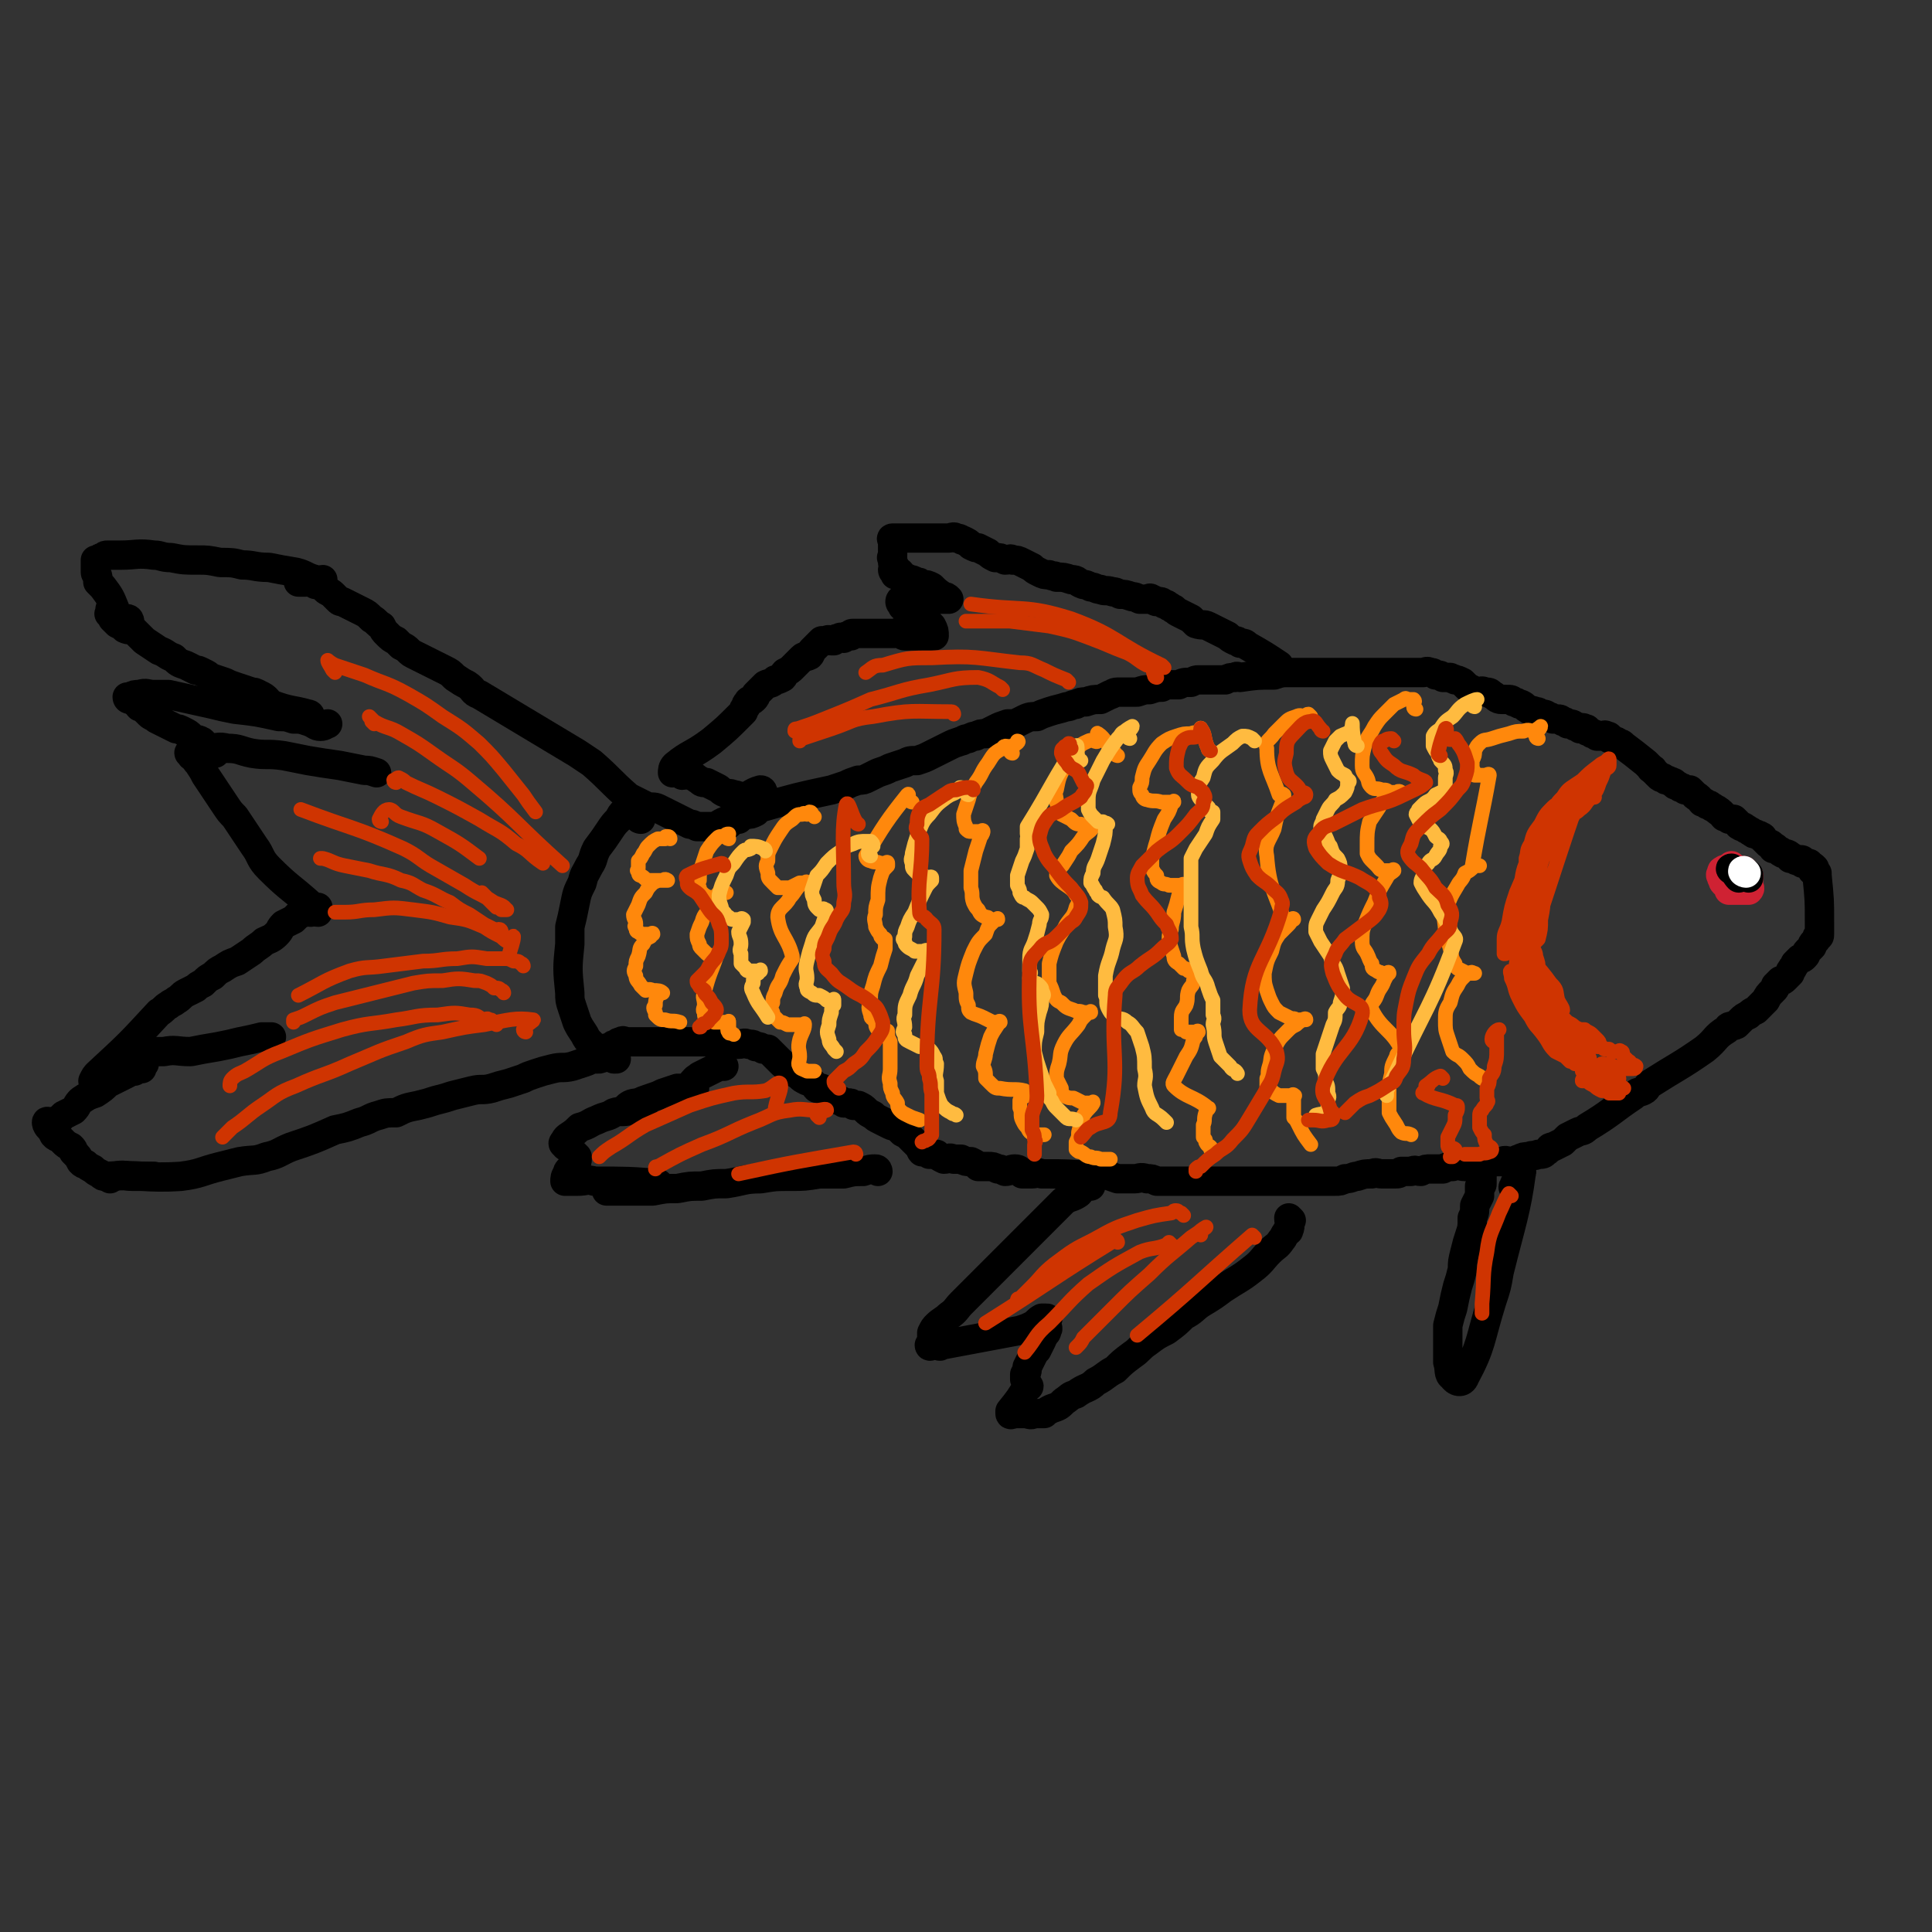 <svg viewBox='0 0 790 790' version='1.1' xmlns='http://www.w3.org/2000/svg' xmlns:xlink='http://www.w3.org/1999/xlink'><rect x="0" y="0" width="790" height="790" fill="#333333" stroke="none"/><g fill='none' stroke='#000000' stroke-width='12' stroke-linecap='round' stroke-linejoin='round'><path d='M127,373c0,0 0,-1 -1,-1 0,0 0,1 -1,1 0,0 0,-1 -1,0 -1,0 -1,1 -2,1 -1,1 -1,1 -2,2 -2,1 -2,1 -4,2 -2,2 -1,2 -3,4 -2,2 -3,2 -5,3 -2,2 -3,2 -5,4 -3,2 -3,2 -6,4 -3,1 -3,1 -6,3 -2,1 -2,1 -4,3 -2,1 -2,1 -4,3 -2,1 -2,1 -3,2 -2,1 -2,1 -4,2 -2,1 -2,2 -4,3 -1,1 -2,1 -3,2 -2,1 -2,2 -4,3 -12,13 -12,13 -25,25 -1,1 -1,1 -2,3 '/><path d='M57,427c0,0 -1,-1 -1,-1 1,0 1,1 2,2 2,1 2,1 3,2 3,0 3,0 6,0 5,-1 5,0 11,0 5,-1 5,-1 11,-2 5,-1 5,-1 9,-2 5,-1 5,-1 9,-2 2,0 2,0 4,0 '/><path d='M59,435c0,0 0,-1 -1,-1 0,1 0,2 0,3 -1,0 -1,0 -1,0 -1,0 -1,0 -2,1 -2,0 -2,0 -3,1 -2,1 -2,1 -4,2 -2,1 -2,1 -4,2 -2,2 -2,2 -5,4 -3,1 -3,1 -6,3 -2,2 -1,2 -3,4 -2,1 -2,1 -4,2 -1,1 -1,1 -2,2 -1,0 -1,0 -2,1 -1,0 -1,0 -2,0 0,0 -1,-1 -1,0 0,0 0,1 1,2 1,1 1,1 2,3 1,1 1,1 2,1 1,1 1,1 2,2 1,1 1,1 3,2 1,1 1,1 1,2 2,2 2,2 3,4 1,1 1,1 2,1 1,1 1,1 3,2 1,1 1,1 3,2 1,1 1,1 2,1 2,0 2,0 4,0 4,-1 4,0 7,0 4,0 4,0 7,0 1,0 1,0 2,0 '/><path d='M45,482c0,0 -1,-1 -1,-1 14,-1 15,1 30,0 8,-1 8,-2 16,-4 4,-1 4,-1 8,-2 6,-1 6,0 11,-2 5,-1 5,-2 10,-4 9,-3 9,-3 18,-7 5,-1 5,-1 10,-3 4,-1 4,-2 8,-3 3,-1 3,-1 7,-1 4,-2 4,-2 9,-3 4,-1 4,-1 7,-2 4,-1 4,-1 7,-2 4,-1 4,-1 8,-2 4,-1 4,0 8,-1 3,-1 3,-1 7,-2 3,-1 3,-1 6,-2 2,-1 2,-1 5,-2 3,-1 3,-1 7,-2 4,-1 4,0 8,-1 3,-1 3,-1 6,-2 2,-1 2,-1 5,-1 3,-1 4,-1 6,-2 1,0 0,0 0,1 '/><path d='M130,373c0,0 -1,0 -1,-1 0,0 1,-1 1,-1 0,0 -1,1 -1,1 -1,-1 -1,-1 -2,-2 -9,-8 -9,-7 -17,-15 -4,-4 -3,-5 -6,-9 -2,-3 -2,-3 -4,-6 -2,-3 -2,-3 -4,-6 -2,-2 -2,-2 -4,-5 -2,-3 -2,-3 -4,-6 -2,-3 -2,-3 -4,-6 -1,-2 -1,-2 -3,-5 -1,-1 -1,-1 -1,-2 -1,-1 -2,0 -2,-2 -1,0 -1,0 0,-1 1,-1 1,-1 2,-1 2,-1 3,0 5,0 4,0 4,-1 8,0 5,0 5,1 10,2 6,1 6,0 13,1 5,1 5,1 10,2 6,1 6,1 13,2 5,1 5,1 10,2 2,0 2,0 5,1 0,0 0,0 0,0 '/><path d='M88,308c0,0 0,0 -1,-1 -1,-1 -2,-1 -3,-2 -1,-1 -1,-2 -2,-2 -1,-1 -1,0 -2,0 -1,-1 -1,-1 -2,-2 -1,-1 -1,-1 -3,-2 -2,-1 -2,-1 -3,-1 -2,-1 -2,-1 -4,-2 -2,-1 -2,-1 -4,-2 -1,-1 -2,-1 -3,-2 -1,-1 -1,-1 -2,-2 -1,-1 -1,-1 -2,-1 -1,-1 -1,-2 -2,-2 -1,-1 -1,-1 -2,-1 0,0 -1,0 -1,-1 0,0 1,0 1,0 2,-1 2,-1 4,-1 3,-1 3,0 6,0 3,0 3,0 6,0 9,2 9,2 18,4 4,1 4,1 9,2 9,1 9,1 18,3 3,0 3,0 6,1 3,0 3,0 6,1 3,1 3,2 5,2 2,0 2,-1 3,-1 '/><path d='M127,293c0,0 0,-1 -1,-1 -7,-2 -7,-1 -15,-4 -1,0 -1,-1 -2,-2 -1,-1 -1,-1 -3,-2 -2,-1 -2,-1 -3,-1 -3,-1 -3,-1 -6,-2 -3,-1 -3,-1 -5,-2 -3,-1 -3,-1 -6,-2 -1,-1 -1,-1 -3,-2 -2,-1 -2,-1 -3,-1 -2,-1 -2,-1 -4,-2 -3,-1 -3,-1 -5,-3 -3,-1 -3,-2 -6,-3 -3,-2 -3,-2 -6,-4 -2,-2 -2,-2 -4,-4 -2,-1 -2,0 -4,-1 -1,-1 -1,-1 -3,-2 -1,-1 -1,-1 -2,-2 0,-1 -1,-1 -1,-2 -1,0 0,0 0,-1 0,-1 0,-1 0,-1 '/><path d='M53,254c0,0 0,-1 -1,-1 0,0 0,1 -1,1 0,0 0,0 0,0 -1,-1 -1,-1 -2,-2 -1,0 -2,0 -2,-1 -1,-1 0,-1 0,-2 -2,-5 -2,-5 -5,-9 -1,-1 -1,-1 -2,-2 0,-1 0,-1 0,-2 0,-1 -1,-1 -1,-2 0,0 0,0 0,-1 0,-1 0,-1 0,-2 0,-1 0,-1 0,-1 0,0 0,0 0,-1 0,0 1,0 1,0 1,-1 1,-1 2,-1 1,-1 1,-1 2,-1 0,0 0,0 0,0 1,0 1,0 2,0 2,0 2,0 3,0 7,0 7,-1 14,0 3,0 3,1 7,1 5,1 5,1 11,1 4,0 4,0 9,1 5,0 5,0 9,1 5,0 5,1 11,1 5,1 5,1 11,2 4,1 4,2 8,3 1,1 2,0 3,0 '/><path d='M302,335c0,0 -1,0 -1,-1 0,0 1,-1 1,-1 -1,0 -1,0 -1,1 -1,0 -1,0 -2,1 -2,0 -2,1 -3,1 -2,1 -2,1 -3,2 -2,0 -2,0 -4,0 -2,0 -2,0 -4,0 -2,-1 -2,-1 -3,-1 -2,-1 -2,-1 -4,-2 -2,-1 -2,-1 -4,-2 -2,-1 -2,-1 -4,-2 -2,-1 -2,-1 -5,-1 -2,-1 -2,-1 -4,-2 -2,-1 -2,-1 -4,-2 -8,-7 -7,-7 -15,-14 -3,-2 -3,-2 -6,-4 -20,-12 -20,-12 -40,-24 -3,-1 -2,-2 -5,-4 -2,-1 -2,-1 -5,-3 -2,-2 -2,-2 -4,-3 -2,-1 -2,-1 -4,-2 -2,-1 -2,-1 -4,-2 -2,-1 -2,-1 -4,-2 -2,-1 -2,-1 -3,-2 -1,-1 -1,-1 -3,-2 -1,-1 -1,-1 -2,-2 -2,-1 -2,-1 -4,-3 -1,-1 -1,-1 -2,-3 -2,-1 -2,-2 -4,-3 -2,-2 -2,-2 -4,-3 -2,-1 -2,-1 -4,-2 -2,-1 -2,-1 -4,-2 -1,0 -1,0 -2,-1 -1,-1 -1,-1 -2,-2 -1,-1 -2,-1 -3,-2 -1,-1 -1,-1 -2,-2 -1,0 -1,0 -2,0 -1,-1 -1,-1 -2,-1 -1,-1 -1,0 -2,0 -1,0 -1,0 -3,0 0,0 0,0 0,0 '/><path d='M298,337c0,0 0,-1 -1,-1 0,0 -1,2 -1,2 0,0 1,-1 2,-2 2,-1 2,-1 3,-2 2,0 2,0 4,-1 2,0 2,0 4,-1 1,-1 1,-2 3,-2 14,-4 14,-4 28,-7 3,-1 3,-1 6,-2 2,-1 2,-1 5,-2 2,0 2,0 4,-1 2,-1 2,-1 4,-2 3,-1 3,-1 5,-2 3,-1 3,-1 6,-2 2,-1 2,-1 5,-1 3,-1 3,-1 5,-2 2,-1 2,-1 4,-2 2,-1 2,-1 4,-2 2,-1 2,-1 5,-2 1,0 1,-1 3,-1 2,-1 2,-1 3,-1 2,-1 2,-1 4,-1 2,-1 2,-1 4,-2 2,-1 2,-1 5,-2 1,0 1,0 3,0 2,-1 2,-1 4,-2 2,-1 3,-1 5,-1 2,-1 2,-1 5,-2 3,-1 4,-1 7,-2 2,0 2,-1 4,-1 2,-1 2,-1 4,-1 3,-1 3,-1 6,-1 2,-1 2,-1 4,-2 1,0 1,-1 3,-1 4,0 4,0 8,0 3,-1 3,-1 5,-1 3,-1 3,-1 5,-1 2,-1 2,-1 3,-1 2,0 2,0 4,0 2,-1 2,-1 5,-1 2,-1 2,-1 3,-1 2,0 2,0 4,0 2,0 2,0 3,0 2,0 2,0 4,0 2,-1 2,-1 4,-1 1,-1 1,0 2,0 7,-1 7,-1 14,-1 3,-1 3,-1 6,-1 1,0 1,0 3,0 1,0 1,0 1,0 1,0 1,0 2,0 2,0 2,0 3,0 2,0 2,0 5,0 1,0 1,0 2,0 2,0 2,0 3,0 1,0 1,0 3,0 1,0 1,0 2,0 2,0 2,0 4,0 1,0 1,0 3,0 1,0 1,0 2,0 11,0 11,0 22,0 1,0 1,-1 3,0 1,0 1,0 2,1 2,0 2,0 3,1 1,0 1,0 3,0 1,1 1,0 2,1 1,0 1,0 3,1 1,1 1,1 2,2 2,1 2,1 4,2 1,0 2,-1 3,0 2,0 2,0 3,1 2,1 2,2 4,2 1,0 1,0 2,0 2,0 2,0 3,1 2,0 1,1 3,1 2,1 1,1 3,2 1,1 1,0 3,1 1,0 1,0 2,1 2,0 2,0 3,1 1,0 1,0 2,1 1,0 1,0 2,0 1,0 1,0 2,1 1,0 1,0 2,1 2,0 2,0 3,1 1,0 1,0 2,1 1,0 1,-1 2,0 1,0 1,0 1,1 1,0 1,0 2,1 1,0 1,0 2,1 1,0 1,0 2,0 1,0 1,-1 2,0 1,0 1,0 1,1 1,0 1,0 2,1 1,0 1,0 2,1 1,0 1,0 2,1 4,3 4,3 9,7 1,1 1,1 2,2 0,1 1,0 1,1 1,1 1,1 2,2 1,1 1,1 2,1 1,1 1,1 2,1 1,1 1,0 2,1 1,0 0,0 1,1 1,0 1,0 2,1 1,0 1,0 2,1 1,0 1,0 2,0 1,1 1,1 2,2 0,1 1,0 1,1 1,0 1,1 2,2 1,0 1,0 2,1 1,0 1,0 2,1 1,0 1,1 2,1 0,1 1,0 1,1 1,0 1,1 2,2 1,0 1,0 2,1 1,0 1,0 2,0 1,1 1,1 2,2 0,1 0,0 1,1 1,0 1,0 2,1 1,0 1,1 2,1 1,1 1,1 2,1 1,1 1,0 2,1 0,0 1,0 1,1 1,1 1,1 2,2 1,0 1,0 2,1 0,1 0,1 0,1 1,0 1,-1 1,0 1,0 1,1 2,1 0,1 0,0 1,1 1,0 2,0 3,1 0,0 0,1 0,1 1,0 1,-1 1,0 1,0 1,1 2,1 0,0 0,0 1,0 0,0 1,-1 1,0 0,0 0,1 0,1 1,0 1,-1 2,0 1,0 1,0 1,1 1,0 1,0 2,1 0,0 -1,0 -1,1 1,0 1,0 2,1 0,0 0,0 0,1 1,10 1,10 1,19 0,1 0,1 0,2 0,1 0,1 0,3 0,1 0,1 -1,1 0,1 0,1 -1,2 -1,1 -1,1 -1,2 -1,1 -1,1 -2,2 -1,1 0,1 -1,2 -1,1 -1,1 -2,1 -1,1 -1,1 -2,2 0,1 -1,1 -1,2 -1,1 -1,1 -1,2 -1,1 -1,1 -2,2 -1,1 -1,1 -2,1 -1,1 -1,1 -2,2 0,1 0,1 -1,2 -2,2 -2,2 -3,4 -2,2 -2,2 -4,4 -2,1 -2,1 -3,2 -2,1 -2,1 -3,2 -1,1 -1,1 -2,2 -2,1 -3,0 -4,2 -5,3 -4,4 -9,8 -10,7 -11,7 -22,14 -2,1 -1,2 -3,3 -2,1 -2,0 -4,2 -9,6 -9,7 -19,13 -2,2 -2,1 -4,2 -2,1 -2,1 -4,2 -1,1 -1,1 -2,2 -2,1 -2,1 -4,2 -2,0 -1,1 -3,2 -1,1 -1,1 -3,1 -2,1 -2,0 -4,1 -2,0 -2,0 -4,1 -1,0 -1,1 -3,1 -2,0 -2,-1 -4,0 -2,0 -1,0 -3,0 -2,1 -2,0 -4,1 -2,0 -2,-1 -3,0 -3,0 -3,0 -5,1 -2,0 -2,-1 -5,0 -2,0 -2,0 -4,1 -3,0 -3,0 -5,0 -2,0 -2,0 -4,1 -2,0 -2,-1 -4,0 -2,0 -2,0 -4,0 -1,1 -1,1 -3,1 -3,0 -3,0 -5,0 -2,0 -2,-1 -4,0 -3,0 -3,0 -6,1 -2,0 -2,1 -5,1 -2,1 -2,1 -4,1 -2,0 -2,0 -4,0 -2,0 -2,0 -5,0 -2,0 -2,0 -4,0 -2,0 -2,0 -5,0 -2,0 -2,0 -4,0 -2,0 -2,0 -4,0 -2,0 -2,0 -3,0 -2,0 -2,0 -4,0 -2,0 -2,0 -4,0 -2,0 -2,0 -4,0 -3,0 -3,0 -5,0 -2,0 -2,0 -4,0 -2,0 -2,0 -4,0 -2,0 -2,0 -3,0 -2,0 -2,0 -4,0 -2,0 -2,0 -4,0 -1,0 -1,0 -3,0 -3,0 -3,0 -5,0 -2,-1 -2,-1 -4,-1 -3,-1 -3,0 -5,0 -2,0 -2,0 -4,0 -1,0 -1,0 -3,0 -3,-1 -3,-1 -5,-2 -2,0 -2,1 -3,1 -12,-1 -12,-1 -23,-1 -2,-1 -2,0 -4,0 -2,0 -2,0 -4,0 -1,-1 -1,-2 -3,-2 -2,0 -2,1 -4,1 -2,-1 -2,-1 -3,-1 -2,-1 -2,-1 -4,-1 -2,0 -2,0 -4,0 -1,-1 -1,-1 -3,-2 -2,0 -2,0 -4,-1 -2,0 -1,0 -3,0 -2,-1 -2,0 -4,0 -2,-1 -2,-1 -3,-2 -2,0 -2,0 -3,0 -1,-1 -1,-1 -3,-1 -1,-1 0,-1 -1,-2 -1,-1 -1,-1 -2,-2 -1,-1 -1,-1 -2,-2 -1,-1 -1,-1 -3,-2 -1,-1 -1,-1 -2,-2 -1,-1 -1,0 -3,-1 -2,-1 -2,-1 -4,-2 -2,-1 -2,-1 -3,-2 -2,-1 -2,-1 -3,-2 -1,-1 -1,-1 -3,-2 -1,0 -1,0 -2,0 -1,-1 -1,-1 -2,-1 -1,0 -1,0 -2,0 -1,-1 -1,-1 -2,-1 -1,-1 -1,-1 -2,-2 0,0 0,0 -1,0 -1,-1 -1,-1 -2,-1 -1,-1 -1,-1 -2,-2 -1,0 -1,0 -2,0 -1,-1 -1,-2 -3,-3 0,0 0,0 -1,0 -2,-1 -2,-1 -3,-2 -1,-1 -2,-1 -3,-2 -1,-1 -1,-1 -2,-2 -1,-1 -1,0 -2,-1 -1,-1 -1,-1 -2,-2 -1,-1 -1,-1 -2,-2 -1,-1 -1,-1 -2,-2 -1,0 -1,0 -2,0 -1,-1 -1,-1 -3,-1 -1,-1 -1,-1 -3,-1 -2,-1 -2,0 -4,0 -2,0 -2,0 -3,0 -2,-1 -2,-1 -3,-1 -2,-1 -2,0 -4,0 -1,0 -1,0 -2,0 -7,0 -7,0 -13,0 -3,0 -3,0 -5,0 -1,0 -1,0 -3,0 -1,0 -1,0 -2,0 -1,0 -1,0 -2,0 -1,0 -1,0 -2,0 -1,0 -1,0 -2,0 -1,0 -1,0 -2,0 0,0 0,0 -1,0 -1,0 -1,0 -2,0 -1,0 -1,-1 -2,0 -1,0 -1,0 -2,1 -1,0 -1,0 -2,1 0,0 0,0 -1,1 -1,0 -1,-1 -2,0 -1,0 -1,1 -2,1 -1,1 -2,2 -3,2 -1,0 -1,0 -1,0 '/><path d='M262,335c0,0 -1,0 -1,-1 0,-2 1,-3 1,-4 0,0 -1,1 -1,2 -1,0 -1,0 -2,0 -1,0 -1,-1 -2,0 -1,0 -1,0 -2,0 -1,1 -1,1 -2,3 -2,2 -2,2 -4,5 -2,3 -2,3 -5,7 -2,4 -1,4 -3,7 -2,4 -2,3 -3,7 -2,4 -2,4 -3,9 -1,5 -1,5 -2,9 0,4 0,4 0,7 -1,10 -1,10 0,20 0,3 0,3 1,6 1,3 1,3 2,6 1,2 1,2 3,5 1,2 1,2 3,4 1,3 1,3 4,4 2,1 3,1 5,2 1,0 0,0 1,0 '/><path d='M312,324c0,0 0,-1 -1,-1 -4,1 -5,3 -8,4 -1,0 1,-1 0,-1 0,-1 -1,0 -1,0 -1,-1 -1,-1 -2,-1 -2,-1 -2,0 -4,-1 -2,-1 -1,-1 -3,-2 -2,-1 -2,-1 -4,-2 -2,0 -2,0 -3,-1 -2,-1 -2,-2 -4,-2 -1,-1 -2,0 -3,0 -1,-1 -1,-1 -2,-2 -1,0 -1,1 -2,1 0,-1 0,-2 1,-3 6,-5 7,-4 15,-10 6,-5 6,-5 11,-10 1,-1 1,-1 2,-2 0,-1 0,-1 1,-2 0,-1 0,-1 1,-2 0,-1 1,0 2,-1 1,-1 1,-1 1,-2 1,-1 1,-1 2,-2 1,-1 1,-1 2,-2 2,-1 2,0 4,-2 1,0 1,0 3,-1 1,-1 0,-1 1,-2 2,-1 2,-1 3,-2 1,-1 1,-1 2,-2 1,-1 1,-1 2,-2 1,-1 1,0 3,-1 1,-1 0,-1 1,-2 1,-1 1,-1 2,-2 1,-1 1,-1 2,-2 1,0 1,0 2,0 1,-1 1,0 2,0 0,0 1,0 1,0 1,-1 1,-1 2,-1 1,-1 1,0 2,0 1,-1 1,-1 2,-1 0,0 0,0 1,0 0,-1 0,-1 1,-1 1,0 1,0 1,0 0,0 0,0 1,0 0,0 0,0 1,0 1,0 1,0 2,0 0,0 0,0 1,0 1,0 1,0 2,0 1,0 1,0 2,0 1,0 1,0 2,0 1,0 1,0 2,0 0,0 0,0 1,0 1,0 1,0 2,0 1,0 1,-1 2,0 1,0 1,1 2,1 1,0 1,0 2,0 1,0 1,0 2,0 2,0 2,0 3,0 1,0 1,0 2,0 1,0 1,0 2,0 0,0 1,0 1,0 0,-2 0,-2 -1,-4 -1,-1 -1,-1 -2,-2 -1,-1 -1,-1 -2,-1 -1,-1 0,-2 -1,-2 -1,-1 -1,-1 -2,-1 -1,-1 -1,-1 -2,-1 -1,-1 -1,0 -2,0 0,-1 0,-1 -1,-1 0,-1 -1,-1 -1,-2 0,-1 1,-1 2,-1 2,-1 2,0 4,0 3,0 3,0 5,0 2,0 2,0 4,0 1,0 1,0 3,0 1,0 1,0 1,0 1,0 1,0 1,0 -1,-1 -1,-1 -2,-1 -3,-2 -3,-2 -5,-4 -2,-1 -2,-1 -4,-1 -1,-1 -1,-1 -2,-1 -2,-1 -2,-1 -3,-1 -1,-1 -1,0 -2,-1 -1,0 -1,-1 -2,-2 -1,0 -1,1 -2,1 0,-1 -1,-1 -1,-2 0,0 1,0 1,-1 0,-1 -1,-1 -1,-2 0,-1 0,-1 0,-2 -1,0 0,0 0,-1 0,-1 0,-1 0,-2 0,-1 0,-1 0,-1 0,0 0,0 0,-1 0,0 0,0 0,0 0,-1 0,-1 0,-2 0,0 -1,-1 0,-1 11,0 11,0 23,0 1,0 2,-1 3,0 2,0 2,1 3,1 2,1 2,1 3,2 2,1 2,1 3,1 2,1 2,1 4,2 1,1 1,1 3,2 2,0 2,0 4,1 2,0 2,-1 3,0 2,0 2,0 4,1 2,1 2,1 4,2 1,1 1,1 3,2 2,1 2,1 4,1 2,1 2,0 3,1 3,0 3,0 6,1 3,0 2,1 5,2 1,0 1,0 3,1 2,0 2,1 4,1 2,1 2,0 5,1 1,0 1,0 3,1 2,0 2,0 5,1 1,0 1,0 3,1 2,0 2,0 3,0 1,0 1,-1 2,0 1,0 1,1 2,1 0,0 1,0 1,0 1,0 1,0 2,1 1,0 1,0 2,1 1,0 1,1 2,1 1,1 1,1 3,2 2,1 2,1 4,2 1,1 1,1 2,2 3,1 3,0 5,1 2,1 2,1 4,2 2,1 2,1 4,2 1,1 1,1 3,2 1,0 1,0 2,1 2,0 2,0 3,1 7,4 7,4 13,8 '/><path d='M620,486c0,0 -2,0 -1,-1 1,-3 4,-8 3,-5 -2,15 -4,20 -9,40 -1,6 -1,6 -3,12 -5,16 -4,18 -11,31 -1,3 -4,2 -5,0 -2,-1 -1,-3 -2,-6 0,-4 0,-4 0,-8 0,-4 0,-4 0,-7 1,-4 1,-4 2,-7 1,-5 1,-5 2,-9 1,-3 1,-3 2,-7 0,-3 0,-3 1,-7 1,-4 1,-4 2,-7 1,-3 1,-3 1,-7 1,-2 1,-2 1,-5 1,-2 1,-2 2,-4 0,-2 0,-2 0,-4 1,-1 1,0 1,-1 0,-1 0,-1 0,-2 0,-1 0,-1 0,-1 '/><path d='M528,499c0,0 -1,-1 -1,-1 0,2 1,3 0,5 0,1 -1,0 -1,1 -1,1 -1,2 -2,3 -2,3 -2,2 -5,5 -3,3 -3,4 -7,7 -5,4 -6,4 -12,8 -4,3 -4,3 -9,6 -3,2 -3,3 -7,5 -3,3 -3,3 -7,6 -4,2 -4,2 -8,5 -3,2 -3,3 -6,5 -4,3 -4,3 -7,6 -4,2 -4,3 -8,5 -3,3 -4,2 -8,5 -3,1 -2,1 -5,3 -2,2 -2,2 -5,3 -2,1 -2,1 -3,2 -2,0 -2,0 -4,0 -2,1 -2,0 -4,0 -1,0 -1,0 -2,0 -1,0 -1,0 -2,0 -1,0 -2,1 -2,0 0,0 0,-1 0,-1 4,-5 4,-5 7,-10 1,0 1,0 0,-1 0,-1 0,-1 -1,-2 0,-1 0,-1 0,-2 1,-1 1,-1 1,-3 1,-2 1,-2 2,-4 1,-2 1,-2 2,-3 1,-2 1,-2 2,-4 0,-1 1,-1 1,-3 1,0 1,0 1,-1 1,-1 0,-1 0,-2 0,-1 0,-1 0,-2 0,0 1,-1 0,-1 0,0 -1,0 -2,0 -2,1 -2,2 -4,3 -2,1 -2,1 -5,2 -16,3 -16,3 -32,6 -1,1 -1,0 -1,0 -1,0 -1,0 -2,0 0,0 0,0 -1,0 0,0 -1,1 -1,0 0,0 0,0 1,-1 0,-2 0,-2 0,-4 1,-2 1,-2 2,-3 2,-2 3,-2 5,-4 3,-2 3,-3 5,-5 4,-4 4,-4 7,-7 3,-3 3,-3 6,-6 3,-3 3,-3 6,-6 2,-2 2,-2 4,-4 3,-3 3,-3 5,-5 4,-4 4,-4 8,-8 3,-3 3,-3 6,-6 3,-2 3,-1 6,-3 1,-1 1,-2 3,-3 1,0 1,0 1,0 1,-1 1,0 1,0 -1,0 -2,0 -4,0 '/><path d='M359,479c0,0 0,-1 -1,-1 -2,0 -2,0 -5,1 -4,0 -4,0 -8,1 -5,0 -5,0 -10,0 -6,1 -6,1 -12,1 -6,0 -6,0 -12,1 -7,0 -7,1 -14,2 -5,0 -5,0 -10,1 -5,0 -5,0 -10,1 -5,0 -5,0 -10,1 -4,0 -4,0 -8,0 -2,0 -2,0 -5,0 -2,0 -2,0 -3,0 -1,0 -1,0 -2,0 0,0 -1,0 -1,0 1,-1 1,-1 3,-2 3,0 3,0 6,0 3,-1 3,-1 6,-1 2,-1 2,0 4,0 1,0 3,0 2,0 -11,-1 -13,-1 -26,-1 -3,-1 -3,0 -7,0 -1,0 -1,0 -3,0 -1,0 -1,0 -2,0 0,-1 0,-2 1,-3 0,-1 0,-1 1,-2 1,-1 1,-1 2,-2 1,-1 1,-1 1,-2 0,0 0,-1 0,-1 -1,-1 -1,-1 -2,-2 -1,-1 -1,-1 -2,-2 0,0 -1,0 -1,-1 -1,0 -1,-1 0,-1 0,-1 0,-1 1,-2 3,-2 3,-2 5,-4 4,-1 4,-2 7,-3 4,-2 4,-1 7,-3 3,-1 3,0 7,-1 1,-1 1,-1 3,-1 1,-1 2,0 2,0 0,0 -1,0 -2,0 -2,0 -2,0 -3,0 -1,0 -2,0 -2,0 1,-1 2,-2 5,-2 2,-1 2,-1 5,-2 3,-1 3,-1 5,-2 3,-1 3,-1 6,-2 2,0 2,0 4,0 1,-1 1,0 3,0 0,0 0,0 0,0 0,-1 0,-1 0,-1 -1,-1 -1,-2 0,-2 0,-1 1,-1 2,-2 2,-1 2,-1 4,-2 2,-1 2,-1 4,-2 1,0 1,0 2,0 '/></g>
<g fill='none' stroke='#CF2233' stroke-width='12' stroke-linecap='round' stroke-linejoin='round'><path d='M709,355c-1,0 -1,-1 -1,-1 -1,1 0,3 0,4 0,0 1,-1 1,-1 '/><path d='M710,360c-1,0 -2,-1 -1,-1 0,0 0,0 1,1 1,0 1,0 1,0 1,0 1,0 2,0 0,0 0,0 1,0 0,0 0,0 0,0 1,0 1,0 1,0 0,-1 0,-1 -1,-1 -1,-1 -1,0 -2,0 -1,0 -1,0 -2,0 0,0 0,0 -1,0 -1,0 -1,-1 -1,0 0,0 0,0 0,1 0,0 0,0 0,1 0,1 0,1 0,2 0,1 1,1 2,1 0,0 0,0 1,0 0,0 0,0 1,0 1,0 1,0 2,0 1,-2 0,-2 1,-4 0,-1 0,-1 0,-1 0,0 0,-1 0,-1 -2,2 -3,4 -4,6 0,0 1,0 2,0 1,0 2,0 2,0 1,-1 0,-1 0,-2 0,-1 0,-1 0,-2 0,-1 0,-1 -1,-1 -1,-1 -1,0 -2,0 -1,0 -1,0 -2,0 0,0 0,0 -1,0 -1,0 -1,0 -1,0 -1,0 -1,-1 -1,0 -1,1 0,1 0,2 0,1 0,1 0,2 0,0 0,1 0,1 1,0 1,0 2,0 0,0 0,0 1,0 1,0 1,0 2,0 0,-1 -1,-2 -1,-3 0,0 0,0 0,0 0,-1 0,-2 0,-2 0,0 -1,0 -2,1 0,0 0,0 -1,0 -1,0 -2,0 -1,0 1,0 3,0 6,1 0,0 0,0 0,0 0,-1 0,-1 0,-2 0,-1 0,-1 0,-2 0,0 0,-1 -1,-1 0,0 0,0 -1,0 -1,0 -1,0 -2,0 -1,0 -1,0 -2,0 -1,0 -1,-1 -2,0 -1,0 -1,0 -1,1 -1,1 0,1 0,2 1,1 0,1 1,2 1,0 1,0 2,0 1,0 1,0 2,0 1,0 1,0 1,0 1,0 1,0 2,0 1,0 1,0 2,0 0,0 0,0 0,0 1,-1 1,-2 0,-3 0,-1 0,-1 -1,-2 -1,0 -1,0 -2,0 -1,-1 -1,0 -2,0 -1,0 -1,0 -1,0 -1,0 -1,0 -2,0 -1,0 -1,-1 -1,0 -1,0 0,0 0,1 0,1 0,1 0,1 0,1 0,1 0,1 0,1 0,1 0,1 1,0 1,0 2,0 1,0 1,0 3,0 '/></g>
<g fill='none' stroke='#000000' stroke-width='12' stroke-linecap='round' stroke-linejoin='round'><path d='M709,356c-1,0 -2,-1 -1,-1 1,1 2,3 3,4 0,0 0,-1 0,-1 0,-1 1,0 1,0 1,0 1,0 2,0 0,0 0,0 0,0 1,0 1,-1 1,0 0,0 0,0 0,1 '/></g>
<g fill='none' stroke='#FFFFFF' stroke-width='12' stroke-linecap='round' stroke-linejoin='round'><path d='M714,357c-1,0 -2,-1 -1,-1 0,0 0,0 1,1 '/></g>
<g fill='none' stroke='#FF880C' stroke-width='6' stroke-linecap='round' stroke-linejoin='round'><path d='M274,343c0,0 0,-1 -1,-1 -1,0 -1,0 -1,1 -2,0 -2,0 -3,0 -2,1 -2,1 -4,3 -1,1 -1,2 -2,3 -1,2 -1,2 -2,3 0,1 0,1 0,3 0,1 -1,1 0,1 0,1 0,2 1,2 2,1 2,2 3,2 2,0 2,0 4,0 1,0 1,0 3,0 0,0 1,0 1,0 0,0 -1,-1 -2,0 -2,0 -2,0 -4,1 -2,2 -2,2 -3,4 -2,2 -2,2 -3,5 -1,2 -1,2 -2,4 0,2 1,2 1,4 0,0 -1,1 0,1 0,1 0,2 1,2 1,1 1,1 2,1 1,0 1,0 3,0 0,0 1,-1 1,0 0,0 -1,0 -1,1 -2,1 -2,1 -3,3 -2,2 -1,2 -2,5 -1,2 -1,2 -1,4 -1,2 -1,2 0,4 0,2 1,2 2,4 1,1 1,1 2,2 1,0 1,-1 3,0 2,0 3,0 4,1 0,0 -1,0 -2,1 -1,2 -1,2 -1,4 -1,1 -1,1 0,3 0,0 0,1 0,1 2,2 2,2 4,2 3,1 3,0 6,1 '/><path d='M298,343c0,0 -1,0 -1,-1 0,0 1,-1 1,-1 -1,0 -1,0 -2,1 -2,0 -2,0 -3,1 -2,2 -2,2 -4,5 -1,3 -1,3 -2,6 -1,3 -1,3 -1,6 -1,2 -1,2 0,3 0,1 0,1 1,2 1,1 1,1 3,2 2,0 2,0 4,0 1,-1 0,-2 1,-2 1,-1 2,0 2,0 0,0 -2,-1 -3,0 -2,2 -2,3 -3,5 -2,4 -3,3 -4,7 -1,2 -1,2 -2,5 0,2 0,2 1,4 0,1 0,1 1,2 1,1 1,1 2,2 1,1 1,0 2,1 1,0 2,-1 2,0 -2,6 -3,7 -5,15 -1,2 0,2 0,5 0,1 -1,2 0,3 0,2 0,2 2,3 1,1 1,0 2,1 2,0 2,0 3,0 1,0 1,0 2,0 1,0 1,-1 1,0 0,1 0,1 0,2 0,1 -1,1 0,2 0,1 1,0 2,1 '/><path d='M333,334c0,0 0,0 -1,-1 0,0 0,-1 -1,-1 0,0 0,1 -1,1 -1,0 -1,-1 -2,0 -2,0 -2,0 -4,2 -3,2 -3,2 -5,5 -2,3 -2,3 -4,7 -1,2 -1,2 -1,5 -1,2 -1,2 0,5 0,2 0,2 2,4 1,1 1,1 2,2 2,0 3,0 5,0 2,-1 2,-1 4,-2 1,0 1,0 2,0 0,0 1,-1 1,0 -1,0 -2,0 -3,1 -2,2 -2,3 -4,5 -2,4 -5,4 -5,8 1,8 4,8 6,16 0,0 0,0 0,1 -2,3 -2,3 -4,7 -1,4 -2,3 -3,7 -1,2 -1,2 -1,4 -1,2 -1,2 0,4 0,1 0,1 1,2 1,1 1,1 2,2 1,0 1,0 3,1 2,0 2,0 4,0 1,0 1,0 2,0 1,0 1,-1 1,0 0,2 -1,3 -2,6 -1,4 0,4 0,7 0,2 -1,3 0,4 0,1 1,1 3,2 1,0 1,0 3,0 '/><path d='M373,328c0,0 -1,0 -1,-1 -1,-1 0,-3 -1,-2 -8,10 -10,13 -17,25 0,1 1,2 2,2 2,1 2,0 4,1 1,0 1,0 2,0 0,0 1,-1 1,0 0,0 0,0 0,1 -2,2 -2,2 -3,5 -1,4 -1,4 -1,9 -1,3 -1,3 -1,6 -1,2 0,3 0,5 1,2 1,2 2,3 0,1 0,1 1,2 0,0 0,-1 1,0 0,0 0,0 0,1 0,1 0,1 0,3 -1,3 -1,3 -2,7 -2,4 -2,4 -3,8 -1,3 -1,3 -1,6 -1,3 -1,3 0,6 0,2 1,1 2,3 0,1 0,2 1,3 0,0 0,0 1,1 1,0 1,0 2,0 1,0 1,-1 1,0 0,0 -1,0 0,1 0,1 0,1 1,3 0,2 0,2 0,5 0,3 0,3 0,6 0,3 -1,3 0,6 0,2 0,2 1,4 0,2 1,2 2,4 0,1 0,2 1,3 1,1 1,1 3,2 2,1 2,1 5,2 '/><path d='M414,308c0,0 -1,0 -1,-1 1,-2 3,-3 3,-4 1,0 0,1 -2,2 -2,1 -3,-1 -4,1 -4,2 -4,3 -6,6 -3,4 -2,4 -5,8 -2,4 -2,3 -3,7 -1,3 -1,3 -2,6 0,2 0,3 1,5 0,1 0,1 0,1 1,1 1,1 2,1 1,0 1,0 2,0 1,0 1,0 2,0 0,0 1,-1 1,0 0,0 0,1 -1,2 -1,3 -1,3 -2,6 -1,4 -1,4 -2,8 0,3 0,3 0,7 1,3 0,3 1,6 1,2 1,2 2,3 1,2 1,2 3,3 1,0 1,0 2,1 1,0 1,0 2,0 1,0 1,-1 1,0 0,0 -1,0 -2,1 -2,2 -2,2 -3,5 -3,3 -3,3 -5,7 -2,5 -2,5 -3,9 -1,4 -1,4 0,8 0,3 0,3 1,5 0,2 0,2 1,3 2,1 3,1 5,2 2,1 2,1 4,2 1,0 1,0 2,0 0,0 1,-1 1,0 0,0 -1,0 -1,1 -2,3 -2,3 -3,5 -1,3 -1,3 -2,7 0,2 -1,3 -1,5 1,2 1,2 1,5 1,1 1,1 2,2 2,2 2,2 4,2 5,1 6,0 10,1 1,1 1,1 0,2 0,1 -1,0 -2,2 0,1 0,1 0,3 1,2 0,3 1,5 1,2 1,2 2,3 1,2 1,2 3,3 2,0 2,0 4,0 0,0 0,0 0,0 '/><path d='M457,309c0,0 -1,0 -1,-1 -4,-4 -4,-6 -7,-8 -1,-1 1,2 0,3 -1,1 -2,-1 -4,0 -2,1 -3,1 -5,4 -3,3 -3,3 -5,7 -2,4 -2,4 -3,9 -1,2 0,2 0,5 1,3 1,3 2,5 2,1 2,1 4,2 2,2 2,2 4,2 1,1 1,1 3,1 1,0 2,-1 2,0 -1,2 -2,2 -4,4 -2,3 -2,3 -5,6 -1,2 -1,2 -3,5 -1,2 -3,2 -3,5 2,4 6,4 8,8 2,2 1,3 0,5 -1,4 -2,4 -4,7 -2,4 -2,3 -4,7 -2,5 -2,5 -3,9 0,4 0,4 0,8 1,2 1,2 2,5 1,2 1,2 3,3 2,2 2,2 5,3 2,1 2,0 4,1 1,0 1,0 2,0 1,0 1,-1 1,0 0,0 -1,0 -2,1 -2,2 -2,2 -3,4 -3,4 -4,4 -6,8 -2,4 -1,4 -2,8 -1,3 -1,3 -1,6 1,2 1,2 2,4 0,1 0,2 1,3 2,1 2,1 4,1 2,1 2,1 4,2 1,0 1,0 3,0 1,0 1,-1 1,0 -1,2 -2,2 -4,5 -1,3 -1,3 -2,7 0,2 0,2 -1,4 0,1 0,1 0,3 1,1 1,1 2,1 2,1 2,2 4,2 2,1 2,0 4,1 2,0 2,0 4,0 '/><path d='M495,307c0,0 -1,0 -1,-1 -2,-4 -1,-6 -3,-8 0,-1 0,1 -1,2 -1,0 -1,-1 -3,0 -3,0 -3,0 -6,1 -3,1 -3,1 -6,3 -3,3 -3,4 -5,7 -2,3 -2,3 -3,7 0,2 0,2 -1,4 0,2 0,2 1,3 0,1 1,2 2,2 3,1 3,0 6,1 1,0 1,0 2,0 1,0 1,0 2,0 1,0 1,-1 1,0 0,0 0,0 -1,1 -1,3 -1,3 -3,6 -2,5 -2,5 -3,9 -1,3 -1,4 -2,7 0,2 0,2 0,4 1,2 1,2 2,3 0,2 0,2 2,3 1,1 1,0 3,1 2,0 2,0 3,0 1,0 1,0 2,0 0,0 1,-1 1,0 0,1 -1,2 -2,4 -1,4 -1,4 -2,7 0,4 -1,4 -1,7 -1,2 -1,2 -1,5 1,3 1,3 2,6 0,1 0,2 2,3 1,1 1,1 2,2 1,0 1,0 2,1 1,0 1,-1 2,0 0,0 0,0 0,1 1,1 1,1 0,3 0,2 -1,2 -2,4 -1,3 0,3 -1,6 -1,2 -2,2 -2,5 0,2 0,2 0,3 0,1 0,1 0,2 1,0 1,0 2,1 1,0 1,0 2,0 1,0 1,0 2,0 0,0 1,-1 1,0 0,0 0,0 -1,1 0,1 0,1 -1,2 -1,4 -1,4 -3,7 -2,4 -2,4 -4,8 -1,2 -2,3 -1,4 5,5 8,4 14,9 1,0 -1,1 -1,2 -1,3 0,3 -1,5 0,3 0,3 0,5 1,1 1,1 1,2 1,2 1,1 2,2 0,0 0,0 0,1 '/><path d='M536,293c0,0 -1,-1 -1,-1 -1,0 -1,1 -1,1 -2,0 -2,-1 -4,0 -3,1 -3,1 -5,3 -2,2 -2,2 -4,4 -2,3 -4,3 -3,6 0,9 2,10 5,19 0,0 1,-1 2,0 0,0 0,0 0,1 0,1 0,1 -1,3 -2,5 -2,5 -3,10 -2,5 -4,6 -3,11 1,13 3,14 7,26 1,1 1,0 3,0 0,0 1,-1 1,0 -1,0 -1,1 -2,2 -2,2 -2,2 -4,4 -2,3 -2,3 -3,7 -2,4 -2,4 -3,9 0,3 0,4 1,7 1,3 1,3 2,5 1,2 1,2 3,4 2,1 2,1 4,2 2,1 2,0 3,1 1,0 1,0 2,0 1,0 2,-1 2,0 -1,0 -2,0 -4,2 -2,1 -2,1 -4,3 -3,3 -3,3 -5,7 -2,4 -1,4 -2,7 -1,3 0,3 -1,5 0,2 0,2 0,4 1,1 1,1 2,1 1,1 1,1 3,2 1,0 1,0 3,0 1,0 1,0 2,0 0,0 1,-1 1,0 1,0 0,0 0,1 0,2 0,2 0,4 0,2 0,2 0,4 1,1 1,1 2,3 2,4 2,4 5,8 '/><path d='M579,290c0,0 -1,0 -1,-1 0,0 0,0 0,-1 0,-1 1,-1 0,-2 0,0 -1,0 -2,0 -1,0 -1,-1 -2,0 -2,1 -2,1 -4,2 -2,2 -2,2 -4,4 -2,2 -2,2 -4,5 -2,4 -3,4 -4,8 -1,4 -1,4 -1,8 0,3 1,3 2,5 1,2 0,2 2,4 1,1 2,0 4,1 2,0 2,0 3,1 2,0 2,0 3,0 1,0 2,0 2,0 0,0 -1,-1 -2,0 -2,0 -2,0 -3,2 -2,1 -3,1 -4,4 -2,3 -2,3 -4,6 -1,4 -1,5 -1,9 0,2 0,2 0,4 1,2 1,2 2,3 1,1 1,1 2,2 1,1 1,2 3,2 1,0 1,0 3,0 0,0 1,-1 1,0 -1,1 -2,1 -3,3 -3,5 -3,5 -5,10 -2,4 -2,4 -4,9 -1,3 -1,3 -1,7 0,3 1,3 2,5 1,2 1,3 2,4 0,2 0,2 2,3 1,1 1,0 2,1 1,0 1,0 2,0 0,0 1,-1 1,0 -1,1 -1,1 -2,3 -1,3 -2,3 -3,6 -1,3 -3,3 -2,6 4,8 8,8 12,16 1,1 -2,1 -2,3 -2,4 -2,4 -2,7 -1,4 -1,4 -1,7 0,5 0,5 0,9 1,2 1,2 3,5 1,2 1,2 2,3 2,1 2,0 4,1 '/><path d='M629,302c0,0 -1,0 -1,-1 0,-2 2,-3 2,-4 0,0 -1,1 -3,2 -1,0 -2,-1 -4,0 -3,0 -3,0 -6,1 -4,1 -4,1 -7,2 -3,1 -3,0 -5,2 -1,1 -1,1 -2,3 0,2 0,2 -1,4 0,2 0,2 0,3 1,2 1,2 1,3 1,0 1,0 2,0 1,0 1,0 2,0 1,0 2,-1 2,0 -3,17 -4,19 -7,37 0,0 1,0 1,0 1,0 2,0 2,0 -1,0 -2,0 -2,0 -2,2 -2,2 -4,3 -1,3 -2,3 -3,5 -3,5 -3,5 -5,11 -1,3 0,4 0,8 0,3 1,3 2,7 1,3 0,3 2,6 0,1 0,1 1,2 2,1 2,1 4,2 1,0 1,0 2,0 0,0 1,0 1,0 -1,0 -1,-1 -2,0 -1,0 -1,0 -2,1 -2,2 -2,2 -3,4 -2,3 -2,3 -3,7 -2,3 -2,4 -2,7 0,4 0,4 1,7 1,3 1,3 2,6 2,2 2,1 4,3 2,2 2,2 3,4 2,2 2,2 4,3 0,1 1,0 1,1 '/></g>
<g fill='none' stroke='#FFBB40' stroke-width='6' stroke-linecap='round' stroke-linejoin='round'><path d='M313,348c0,0 0,-1 -1,-1 -2,-1 -3,-1 -5,-1 0,0 0,0 0,1 -2,1 -2,0 -3,1 -2,2 -2,2 -4,5 -2,2 -2,2 -3,5 -2,4 -2,4 -3,8 0,2 0,2 1,5 0,1 0,1 1,2 1,1 1,2 2,2 1,1 1,1 2,1 1,0 1,0 2,0 1,0 1,-1 2,0 0,0 0,0 0,1 -1,2 -1,2 -2,4 0,2 1,2 1,5 0,2 -1,2 0,4 0,2 0,2 0,4 1,1 1,1 2,2 0,0 0,1 1,1 1,0 1,0 3,0 1,0 1,0 1,0 1,0 1,-1 1,0 0,0 -1,0 -1,1 -2,1 -2,2 -2,4 -1,2 -1,2 0,4 2,5 3,5 6,10 '/><path d='M356,350c0,0 -1,0 -1,-1 0,-1 1,-2 2,-3 0,-1 0,-1 -1,-2 -1,0 -1,0 -2,0 -2,0 -3,0 -5,1 -3,1 -3,1 -5,3 -3,2 -3,2 -6,5 -2,3 -2,3 -4,5 -1,3 -1,3 -2,6 0,2 0,2 1,4 0,1 0,2 1,3 0,0 0,0 1,1 1,0 2,-1 2,0 1,0 1,0 1,1 -1,3 -1,3 -2,6 -2,3 -3,3 -4,7 -1,3 -1,3 -2,7 -1,4 0,4 0,7 0,2 -1,2 0,4 0,1 0,1 2,2 1,1 1,1 3,1 2,1 2,1 3,2 1,0 1,0 2,0 1,0 1,-1 1,0 0,0 0,1 0,2 -1,1 -1,1 -1,3 -1,3 -1,3 -1,5 -1,3 -1,3 0,6 0,2 1,2 2,4 0,0 0,0 1,1 '/><path d='M396,325c0,0 -1,0 -1,-1 -1,-1 -1,-2 -2,-2 -1,0 0,0 -1,1 -2,2 -2,1 -5,3 -4,3 -4,3 -7,7 -3,3 -3,4 -5,9 -1,3 -1,3 -2,7 0,2 -1,2 0,4 0,2 0,2 1,3 1,1 1,1 2,2 2,0 2,0 3,1 1,0 2,-1 2,0 0,0 0,0 0,1 -2,2 -2,2 -3,4 -2,4 -2,4 -4,9 -2,3 -2,3 -3,6 -1,2 -1,2 -1,4 -1,1 -1,1 0,2 0,1 0,1 1,2 1,1 2,1 3,2 2,0 2,0 3,0 1,0 2,-1 2,0 0,0 0,1 0,2 -2,4 -2,4 -4,8 -1,4 -2,4 -3,8 -2,4 -2,4 -2,8 -1,2 0,2 0,5 -1,2 -1,2 0,3 0,2 0,2 2,3 2,1 2,1 4,2 2,0 2,0 4,1 1,1 1,1 2,3 1,1 0,1 1,3 0,4 -1,4 0,7 0,3 0,3 0,5 1,3 1,3 2,5 2,2 2,2 4,3 1,1 1,0 2,1 '/><path d='M442,311c0,0 -1,0 -1,-1 -1,-2 0,-6 -1,-5 -9,13 -10,17 -20,33 0,1 0,1 0,2 0,0 0,0 0,1 0,1 1,1 0,2 0,2 0,2 0,4 -1,3 -1,3 -2,5 -1,3 -1,3 -2,6 0,2 0,2 0,4 1,2 1,2 1,3 1,2 1,2 2,2 1,1 2,1 3,2 1,1 1,1 2,2 1,1 1,1 2,3 0,2 -1,2 -1,4 -1,4 -1,4 -2,7 -1,3 -2,3 -2,7 0,2 0,2 0,5 1,1 0,1 0,3 1,1 1,1 2,2 1,0 1,0 2,1 1,1 1,1 1,2 1,2 1,2 0,3 0,3 0,3 -1,6 -1,4 -1,4 -1,8 -1,4 -1,4 -1,8 1,4 1,4 2,7 1,3 1,3 2,6 1,2 1,2 2,4 0,2 0,2 1,3 1,2 1,2 2,3 1,1 1,1 2,2 1,1 1,1 2,2 1,1 2,0 4,1 '/><path d='M462,302c0,0 -1,0 -1,-1 0,-2 2,-3 2,-4 0,0 -2,1 -3,2 -2,1 -1,1 -3,3 -3,4 -3,4 -6,9 -2,4 -2,4 -4,8 -1,4 -2,4 -2,8 0,2 0,2 0,4 1,2 1,2 2,3 1,1 1,1 2,2 1,0 1,0 2,0 1,1 1,0 2,1 0,0 0,0 -1,1 0,3 0,3 -1,7 -1,3 -1,3 -2,6 -1,3 -2,3 -2,6 -1,2 -1,2 -1,4 1,1 1,2 2,3 0,1 1,1 1,2 1,1 2,1 2,1 2,3 3,3 4,5 1,4 1,4 1,7 1,5 0,5 -1,9 -1,5 -2,5 -3,11 0,4 0,4 0,8 1,2 0,3 1,5 1,2 1,2 3,4 2,1 3,0 5,2 2,1 2,2 4,4 1,3 1,3 2,6 1,4 1,4 1,9 1,4 0,4 0,7 1,5 1,5 3,9 1,3 2,2 5,5 0,0 0,0 1,1 '/><path d='M513,303c0,0 -1,-1 -1,-1 -2,-1 -2,-1 -4,-1 -2,1 -2,1 -4,3 -4,3 -5,3 -8,7 -3,3 -3,3 -4,7 -2,3 -2,3 -2,7 0,1 1,2 2,3 0,1 1,1 2,2 1,1 0,1 1,2 1,0 1,0 1,0 0,2 0,2 0,3 -2,3 -2,3 -3,6 -2,3 -2,3 -4,6 -1,2 -1,2 -2,4 0,1 0,2 0,3 0,2 0,2 0,3 0,2 0,2 0,3 0,5 0,5 0,10 0,4 0,4 0,9 1,4 0,4 1,9 1,4 1,4 3,9 1,4 2,3 3,7 1,3 1,3 2,5 0,3 0,3 0,6 1,2 0,2 0,4 1,4 0,4 1,7 1,3 1,3 2,6 2,2 2,2 4,4 1,2 2,1 3,3 '/><path d='M555,305c0,0 -1,0 -1,-1 -1,-4 -1,-6 -1,-8 0,-1 0,2 -1,3 -1,1 -2,1 -4,2 -1,1 -1,1 -2,2 -1,2 -1,2 -2,4 0,2 0,2 1,4 1,2 1,2 2,4 1,1 1,1 3,2 0,1 1,1 1,2 1,0 1,1 0,1 0,2 0,2 -1,4 -2,2 -2,2 -4,3 -1,2 -2,2 -3,4 -1,2 -1,2 -2,4 0,1 -1,2 -1,3 0,2 1,2 2,4 1,2 1,3 2,4 1,3 1,3 3,5 1,2 1,2 1,4 1,2 0,2 -1,5 0,3 -1,3 -2,5 -2,4 -2,4 -4,7 -1,2 -1,2 -2,4 -1,2 -1,2 -1,5 1,2 1,2 2,4 2,3 2,3 4,6 1,4 2,3 3,7 1,3 1,3 2,6 0,3 0,3 -1,6 0,2 -1,2 -2,4 0,3 0,3 -1,5 -1,3 -1,3 -2,6 -1,3 -1,3 -2,6 0,3 0,3 0,6 1,2 1,2 1,5 1,2 1,2 1,5 1,2 0,2 0,3 0,2 0,2 0,3 0,1 1,1 0,2 -2,1 -2,0 -5,1 '/><path d='M603,289c0,0 -1,0 -1,-1 0,-1 2,-2 2,-2 -1,0 -3,1 -5,2 -3,2 -3,3 -5,5 -3,2 -3,2 -5,5 -1,1 -2,1 -3,3 0,2 0,2 0,4 1,2 1,2 2,3 0,2 1,2 1,3 2,2 2,2 2,4 1,1 0,2 0,3 0,2 0,2 0,4 -1,2 -2,2 -4,3 -2,3 -3,2 -5,4 -1,1 -1,1 -2,2 0,1 -1,1 -1,2 1,2 1,2 2,4 2,1 2,1 4,2 1,1 1,1 2,3 1,1 2,1 2,2 1,1 1,1 0,2 0,2 -1,2 -2,4 -1,2 -2,1 -3,3 -2,2 -1,2 -2,4 0,2 -1,2 -1,4 1,2 1,2 3,5 2,3 3,3 5,7 2,3 2,3 4,7 1,3 3,3 2,5 -10,27 -12,27 -24,53 -1,2 -1,2 -2,4 -1,2 -1,2 -2,4 0,0 0,1 0,2 '/></g>
<g fill='none' stroke='#CF3401' stroke-width='6' stroke-linecap='round' stroke-linejoin='round'><path d='M296,354c0,0 0,-1 -1,-1 -7,2 -8,2 -14,5 -1,1 0,1 0,3 0,1 0,1 1,2 1,1 2,1 4,3 2,3 2,3 4,6 2,3 3,2 4,6 1,2 1,3 1,6 0,3 0,3 -1,5 -1,3 -2,3 -4,6 -1,2 -1,2 -3,4 -1,1 -1,1 -2,2 0,1 0,1 1,2 0,1 1,1 2,2 0,1 0,1 1,2 1,1 1,1 2,3 1,1 2,2 2,3 0,1 -1,1 -1,2 -1,1 -1,1 -2,2 -1,2 -2,1 -3,2 -1,1 0,1 -1,1 '/><path d='M351,337c0,0 -1,0 -1,-1 -2,-3 -3,-9 -4,-7 -2,10 -1,16 -1,32 0,4 1,4 0,8 0,4 -1,3 -3,7 -1,3 -2,3 -3,6 -1,3 -2,3 -2,6 -1,2 -1,3 0,5 0,3 1,3 3,5 3,4 3,3 7,6 4,3 4,2 8,5 2,2 3,2 4,4 1,2 1,2 2,5 0,3 0,3 -2,6 -2,3 -2,3 -5,6 -2,3 -2,3 -5,5 -2,2 -2,2 -4,3 -1,1 -1,1 -2,2 -1,1 -1,1 -2,2 0,1 0,1 1,2 0,0 0,0 1,1 '/><path d='M398,323c0,0 0,-1 -1,-1 -3,0 -3,0 -6,1 -3,0 -3,1 -5,2 -3,2 -3,2 -6,4 -2,1 -3,1 -4,3 -1,2 -1,3 -1,5 -1,2 0,2 0,3 1,2 2,2 2,3 0,15 -2,16 -1,30 0,2 2,1 3,3 2,2 3,2 3,4 0,27 -3,28 -3,56 0,3 1,2 1,5 1,3 0,3 1,6 0,2 0,2 0,4 0,2 0,2 0,5 0,3 0,3 0,5 0,2 0,2 0,3 -1,1 -1,2 -2,2 -1,1 -1,0 -2,1 '/><path d='M438,306c0,0 -1,0 -1,-1 0,0 1,-1 0,-1 0,0 0,0 -1,1 0,0 -1,0 -1,1 -1,0 -1,1 -1,2 1,3 2,3 3,5 2,2 2,1 4,3 1,2 1,2 2,4 1,1 2,1 1,2 0,2 -1,2 -2,4 -4,3 -4,2 -8,5 -3,2 -4,1 -6,4 -2,3 -2,3 -3,7 0,3 1,4 2,7 2,4 3,4 5,7 3,4 3,4 6,7 2,3 3,3 4,6 0,3 0,3 -2,6 -1,2 -1,1 -3,3 -3,3 -3,3 -5,5 -3,3 -4,2 -6,4 -3,4 -5,4 -5,9 -1,25 2,26 3,52 0,4 -1,4 -2,8 0,3 0,3 0,6 1,2 1,2 1,4 1,1 0,1 0,2 0,1 0,1 0,2 0,1 0,1 0,2 '/><path d='M495,307c0,0 -1,0 -1,-1 -2,-4 -1,-6 -3,-8 0,-1 0,2 -1,3 -2,1 -3,0 -5,1 -2,1 -2,2 -3,4 -1,4 -1,4 -1,8 1,3 2,3 4,5 2,2 2,2 5,3 1,1 1,1 2,2 1,2 1,2 0,4 0,3 -1,3 -3,5 -3,4 -3,4 -7,8 -4,4 -4,3 -9,7 -3,3 -3,3 -6,6 -1,2 -2,3 -2,5 0,4 1,4 2,7 3,4 3,3 6,7 2,3 2,3 4,5 1,3 2,3 2,6 -1,2 -2,2 -4,4 -4,4 -4,3 -9,7 -3,3 -4,2 -7,6 -2,3 -3,3 -3,6 -2,24 2,26 -2,48 0,5 -4,3 -8,6 -2,1 -2,2 -4,4 '/><path d='M541,299c0,0 -1,0 -1,-1 -2,-2 -2,-4 -4,-3 -3,0 -4,2 -7,5 -3,3 -3,4 -3,8 -1,4 -1,4 0,8 1,3 2,3 4,5 1,1 1,1 2,3 1,0 2,0 2,1 0,1 -1,1 -1,1 -2,1 -2,1 -3,2 -5,3 -5,3 -8,6 -4,3 -4,3 -7,6 -2,2 -2,2 -3,6 -1,3 -2,3 -1,6 1,3 1,3 3,6 3,3 3,2 6,5 2,2 3,2 4,5 1,2 0,2 0,4 -6,21 -12,21 -13,41 0,9 7,8 11,17 1,4 0,4 -1,8 -1,5 -2,5 -4,9 -3,5 -3,5 -6,10 -3,5 -3,5 -7,9 -3,4 -4,3 -7,6 -3,2 -3,2 -6,5 -1,0 -1,0 -2,1 0,0 0,0 0,1 '/><path d='M570,303c0,0 -1,-1 -1,-1 -1,0 -2,0 -3,1 -1,0 -1,0 -2,2 0,1 0,2 1,3 2,3 2,3 5,5 3,3 4,2 8,4 2,2 5,2 5,3 -2,2 -5,3 -9,5 -8,4 -9,3 -17,6 -6,3 -6,3 -12,6 -3,1 -4,1 -6,4 -2,2 -2,3 -1,6 2,3 2,3 5,6 6,4 7,3 13,6 3,2 4,2 6,4 2,2 2,2 2,4 1,2 1,3 0,5 -2,3 -2,3 -6,6 -4,3 -4,3 -8,6 -2,3 -3,3 -4,6 -2,4 -2,4 -1,8 2,5 2,5 5,9 3,4 8,3 7,8 -4,14 -11,14 -16,29 -1,5 2,5 3,10 1,1 2,1 1,3 0,1 -1,1 -2,1 -3,1 -3,0 -6,0 -1,0 -1,0 -2,0 '/><path d='M589,309c0,0 -1,0 -1,-1 1,-5 2,-7 3,-10 1,-1 0,2 1,4 1,1 2,0 3,0 1,1 1,2 2,3 2,3 2,4 3,7 0,3 0,3 -1,6 -1,3 -1,3 -3,5 -3,4 -3,4 -7,8 -4,3 -4,3 -8,7 -3,3 -3,3 -4,7 -1,2 -2,3 -1,5 2,3 3,3 5,5 3,4 4,4 6,8 3,3 4,3 5,7 2,3 2,4 1,7 0,3 -1,3 -3,5 -3,4 -4,4 -6,8 -4,5 -4,5 -6,10 -2,5 -2,5 -3,10 -1,5 -1,5 -1,11 0,6 1,6 0,12 0,4 -1,4 -3,7 -1,3 -1,2 -4,4 -3,2 -3,2 -7,4 -3,1 -3,1 -6,3 -2,2 -2,2 -4,4 '/><path d='M652,326c0,0 -1,-1 -1,-1 -7,4 -8,5 -14,10 -2,1 -2,2 -2,3 -1,1 -1,2 -1,2 1,0 1,-1 2,-1 2,-1 2,-1 3,-2 1,-1 1,-1 3,-2 0,-1 1,-1 1,-1 0,-1 -1,0 -1,0 -2,2 -2,2 -3,3 -2,3 -2,3 -4,5 -1,2 -1,2 -3,4 0,1 0,1 -1,2 0,1 0,1 0,1 1,-1 1,-1 2,-2 2,-3 2,-3 4,-6 2,-3 2,-3 4,-6 1,-2 1,-2 2,-4 0,-2 0,-2 0,-4 0,0 0,0 0,0 -1,0 -2,0 -3,1 -2,1 -3,0 -5,2 -3,3 -3,3 -5,7 -3,4 -3,4 -4,8 -2,3 -1,3 -2,6 0,1 0,1 0,3 0,0 0,1 0,1 1,0 1,0 2,0 1,-1 2,0 3,-2 3,-3 2,-3 5,-7 2,-3 2,-3 4,-7 1,-2 1,-2 2,-5 1,-2 1,-2 2,-3 0,-1 0,-1 -1,-2 0,0 0,0 -1,1 -1,1 -1,1 -3,2 -2,3 -2,3 -4,6 -2,2 -1,2 -2,5 -1,1 -2,1 -2,2 0,0 0,1 0,1 2,-1 2,-2 4,-4 2,-2 2,-2 5,-5 3,-3 7,-5 6,-7 0,-1 -5,0 -8,1 -1,0 -1,3 -1,2 8,-7 11,-10 17,-17 1,-1 -1,1 -2,2 -3,1 -3,1 -6,3 -3,2 -3,2 -5,5 -2,2 -2,2 -3,4 0,2 -1,2 -1,3 0,1 0,1 1,2 0,0 1,0 2,0 1,-1 2,-1 3,-1 3,-2 3,-1 5,-3 3,-2 2,-3 5,-5 2,-3 2,-3 3,-6 1,-2 1,-2 2,-5 1,-1 2,-1 2,-2 0,-1 0,-2 0,-2 0,-1 0,-1 -1,0 -1,1 -2,1 -3,2 -4,3 -4,3 -7,6 -3,2 -3,2 -5,5 -2,3 -2,3 -5,5 -1,2 -1,2 -1,3 -1,1 -1,2 -1,2 1,0 1,0 2,0 3,-1 3,-2 5,-3 3,-2 3,-2 5,-4 3,-3 2,-3 4,-6 1,-1 1,-2 1,-3 1,-1 2,-1 2,-1 0,0 -1,0 -2,1 -3,3 -3,3 -6,5 -4,5 -4,5 -8,9 -3,4 -6,7 -6,9 0,1 4,-1 7,-2 0,0 0,-1 0,-1 0,-1 -1,0 -1,0 -1,1 -1,1 -2,3 -2,3 -2,3 -4,7 -2,5 -2,5 -3,10 -2,6 -1,7 -2,13 -1,4 -1,4 -1,8 0,2 0,2 0,5 0,1 0,1 0,1 0,1 1,1 1,1 1,-1 1,-1 2,-2 1,-4 1,-4 1,-8 1,-5 1,-5 1,-10 0,-2 0,-2 0,-5 0,-1 0,-1 0,-2 0,-1 0,-1 0,-1 -1,0 -1,0 -2,1 -2,3 -2,3 -4,7 -2,5 -2,5 -3,10 -2,4 -1,4 -2,8 0,4 0,4 0,7 0,2 1,2 1,4 0,1 0,2 0,2 1,-1 1,-1 2,-3 1,-3 1,-3 2,-6 0,-6 0,-6 0,-11 0,-3 0,-3 0,-5 0,-1 0,-1 0,-2 0,-1 0,-1 0,-1 0,1 0,2 0,3 -1,5 -1,5 -2,9 -1,4 -1,4 -1,9 0,4 1,4 1,8 0,2 0,2 0,5 0,1 0,1 0,2 0,1 0,1 0,1 1,-2 1,-3 2,-6 1,-5 1,-5 2,-11 0,-6 0,-6 0,-12 0,-4 0,-4 0,-8 0,-2 0,-2 0,-4 0,-1 0,-1 0,-2 0,-1 0,-1 0,-1 -1,4 -1,5 -2,10 -1,5 -1,5 -1,11 0,4 0,11 0,9 2,-6 3,-13 5,-26 1,-7 0,-7 1,-14 1,-4 2,-4 2,-7 0,-2 0,-2 0,-3 0,-1 0,-1 0,-2 0,0 0,-1 0,-1 0,1 0,2 -1,3 -2,4 -3,4 -5,9 -3,7 -3,7 -6,14 -2,6 -2,6 -3,12 -1,4 -2,4 -2,7 0,2 0,2 0,4 0,1 0,1 0,2 1,0 1,0 2,-1 1,-1 1,-1 2,-3 2,-7 2,-7 4,-14 1,-6 2,-6 3,-12 1,-5 1,-5 2,-11 1,-2 1,-2 1,-5 0,-1 1,-2 0,-2 -1,2 -2,3 -3,7 -3,6 -3,6 -4,12 -1,6 -1,6 -2,12 -1,4 -1,4 -1,9 0,2 0,2 0,5 0,1 1,1 1,2 0,1 0,2 0,2 1,0 1,0 1,0 1,-1 2,-1 2,-2 2,-4 2,-4 3,-8 1,-6 1,-6 2,-11 0,-3 0,-3 0,-6 0,-1 0,-1 0,-2 0,-1 0,-2 0,-2 0,1 -1,3 -2,5 -1,5 0,5 -1,10 0,5 0,5 0,10 1,5 1,5 2,10 2,4 2,4 4,8 1,2 1,2 3,4 1,2 1,2 2,3 1,1 1,1 2,2 0,1 1,1 1,1 0,-1 -1,-2 -2,-4 -1,-4 0,-4 -3,-7 -5,-7 -9,-11 -13,-12 -2,0 0,5 2,9 1,4 1,4 3,9 2,3 2,3 4,6 1,2 2,2 3,5 2,2 1,2 3,3 0,1 1,1 1,2 1,0 0,1 0,1 -1,-2 -1,-3 -2,-5 -2,-4 -1,-4 -4,-7 -2,-4 -2,-4 -5,-7 -2,-2 -2,-2 -4,-4 -1,-2 -1,-2 -3,-3 0,-1 -1,-2 -1,-2 -1,0 0,1 0,3 2,4 1,4 3,8 2,4 2,4 5,8 2,4 2,3 5,7 3,4 2,4 5,7 2,1 2,1 4,2 1,1 1,1 2,2 1,0 1,0 2,1 0,0 0,-1 0,-1 0,-2 0,-2 -1,-3 -2,-4 -2,-4 -4,-8 -3,-4 -3,-4 -6,-8 -2,-4 -2,-4 -5,-8 -3,-2 -3,-2 -6,-5 -1,-1 -1,-1 -2,-2 -1,-1 -2,-2 -2,-2 0,1 1,2 2,4 2,3 2,4 4,7 3,4 3,4 7,7 3,3 3,3 6,5 3,2 2,2 5,5 1,1 2,0 3,1 1,1 1,2 2,2 1,1 2,1 2,1 -1,-1 -2,-1 -4,-1 -3,-2 -3,-2 -5,-5 -3,-2 -3,-2 -5,-5 -3,-3 -3,-3 -6,-5 -2,-2 -2,-2 -4,-4 -1,0 -1,-1 -2,-1 0,-1 -1,-1 0,-1 13,8 13,8 27,17 1,1 1,1 2,2 0,0 0,0 1,1 1,0 2,0 2,0 -1,-1 -2,-1 -3,-2 -2,-1 -3,0 -5,-2 -3,-1 -2,-2 -5,-4 -3,-1 -3,-1 -6,-3 -1,-2 -1,-2 -3,-3 0,-1 -2,-2 -1,-2 0,0 1,1 3,3 3,1 3,1 5,3 2,2 2,2 4,4 2,1 2,0 4,1 1,0 1,1 1,2 1,0 2,1 2,1 0,0 -1,0 -2,-1 -2,-1 -2,-1 -3,-2 -3,-2 -4,-1 -6,-4 -3,-3 -3,-4 -6,-8 -2,-4 -2,-4 -4,-8 -2,-4 -2,-4 -3,-7 -1,-3 -2,-3 -2,-6 0,-3 0,-4 0,-7 0,-2 0,-2 0,-5 0,-3 0,-3 0,-5 1,-3 1,-3 2,-6 0,-1 0,-1 0,-3 1,-1 1,-1 1,-2 1,-2 0,-2 0,-4 0,-2 1,-2 1,-4 1,-2 1,-2 2,-4 1,-2 1,-2 2,-4 0,-2 0,-2 1,-4 1,-1 1,-1 2,-3 1,-2 1,-2 2,-3 1,-1 1,-1 2,-2 1,-1 1,-1 1,-2 1,0 1,-1 1,-1 1,-2 1,-2 2,-3 1,-1 1,-1 2,-2 1,-1 1,-1 1,-2 0,-1 0,-2 0,-2 -10,29 -10,30 -20,60 0,2 0,3 0,5 0,2 1,2 1,4 1,3 1,3 1,5 0,2 0,2 0,4 1,2 1,2 3,4 0,2 0,2 1,4 1,2 1,2 2,3 1,1 1,1 2,2 1,1 1,1 2,3 1,1 1,1 2,2 2,1 2,1 3,2 2,1 2,1 4,1 1,1 2,1 3,2 1,1 1,1 2,2 1,1 1,1 1,2 1,1 1,1 2,2 1,0 1,0 2,0 1,1 1,1 2,1 1,0 1,0 2,0 0,0 0,-1 1,0 1,0 0,1 1,2 1,1 1,1 2,2 1,0 0,1 1,1 1,1 1,0 2,1 0,0 0,1 -1,1 0,0 -1,0 -2,0 -1,0 -1,0 -3,0 -4,-1 -5,-2 -8,-2 0,0 1,1 2,2 1,1 1,1 2,1 1,1 1,1 2,2 0,1 1,1 1,1 -1,0 -2,-1 -3,-1 -2,-1 -2,-2 -4,-2 -1,0 -2,0 -3,1 -1,0 -2,-1 -2,0 0,0 1,0 1,1 2,1 2,1 4,2 1,1 2,1 3,2 1,0 1,0 2,1 1,0 1,0 2,0 1,0 2,0 2,0 -1,-1 -2,-1 -4,-1 -1,-1 -1,-2 -3,-2 -2,-1 -2,0 -4,0 -2,-1 -2,0 -3,0 -1,0 -1,0 -2,0 -1,0 -1,-1 -1,0 0,0 1,0 2,0 1,1 1,1 3,2 1,1 1,1 3,2 2,0 2,0 3,1 1,0 1,0 2,0 1,0 1,0 2,0 0,-1 0,-1 -1,-1 -1,-2 -1,-2 -3,-2 -2,-1 -2,-1 -4,-2 -2,-1 -2,-1 -4,-2 -1,0 0,-1 -1,-2 -1,0 -2,0 -2,0 0,-1 1,-1 2,0 2,0 4,1 3,1 -3,-3 -5,-5 -10,-9 -1,0 -1,0 -2,0 -1,-1 -1,-1 -1,0 0,0 1,0 1,1 1,1 1,1 2,2 1,0 1,0 2,1 1,0 1,0 2,0 1,0 1,0 2,0 0,-1 0,-1 -1,-1 -1,-2 -1,-2 -2,-3 -2,-1 -2,-1 -3,-2 -1,-1 -1,-1 -2,-2 -1,0 -2,-1 -1,-1 1,1 2,2 4,3 2,1 2,1 4,2 1,1 1,1 1,2 1,0 2,0 2,1 0,0 0,0 -1,0 -11,-7 -13,-9 -21,-15 -1,-1 1,0 3,1 1,0 1,1 2,1 0,0 1,0 1,0 1,0 2,0 2,0 0,-1 -1,-1 -1,-2 -1,-1 -2,-1 -2,-2 -2,-3 -2,-3 -4,-7 -2,-5 -2,-5 -4,-9 -1,-5 -1,-5 -2,-10 0,-4 0,-4 -1,-8 0,-3 0,-3 0,-6 0,-2 0,-2 0,-4 0,-1 0,-2 0,-1 0,10 0,11 0,23 0,2 0,4 0,5 0,0 0,-1 0,-3 0,-2 0,-2 0,-4 0,-2 0,-2 0,-3 0,-1 0,-1 0,-2 0,-1 0,-1 0,-2 0,0 0,-1 0,-1 0,1 0,2 0,4 0,3 0,3 0,6 0,3 0,3 0,6 0,2 0,2 0,4 0,1 0,1 0,2 0,0 0,1 0,1 0,0 0,-1 0,-2 0,-2 0,-2 0,-5 0,-2 0,-2 -1,-4 0,-1 0,-1 0,-1 0,-1 1,-2 0,-2 0,0 -1,0 -1,1 0,1 0,1 0,2 0,1 0,1 -1,2 '/><path d='M590,441c0,0 -1,-1 -1,-1 -3,1 -3,2 -6,4 0,0 1,0 1,0 -1,2 -3,3 -2,3 5,3 7,2 13,5 1,0 1,0 1,1 0,1 0,1 -1,3 0,3 0,3 -1,5 -1,2 -1,2 -2,4 0,1 0,2 0,3 0,1 0,1 1,2 1,0 1,-1 2,0 0,0 0,0 0,0 0,1 1,1 0,2 0,0 0,0 -1,1 0,0 -1,0 -1,0 '/><path d='M611,426c0,0 -1,0 -1,-1 0,-2 2,-4 3,-4 0,0 -1,1 -1,2 0,3 0,3 0,6 0,4 0,4 -1,7 0,3 -1,3 -2,5 0,2 0,2 -1,4 0,1 0,1 0,2 0,1 0,1 0,2 0,1 1,1 0,2 0,1 -1,1 -2,3 -1,1 -1,1 -1,3 0,2 0,2 0,4 1,2 1,2 2,3 0,2 0,2 1,4 1,1 2,1 2,2 0,0 0,1 -1,1 -2,1 -2,0 -4,1 -3,0 -3,0 -6,0 0,0 0,0 0,0 '/><path d='M215,422c0,0 -1,0 -1,-1 1,-2 5,-4 4,-4 -7,-1 -10,0 -20,2 -8,1 -8,1 -17,3 -7,1 -8,1 -15,4 -12,4 -11,4 -23,9 -11,5 -11,4 -22,9 -8,3 -8,4 -14,8 -6,4 -6,5 -12,9 -2,2 -2,2 -4,4 '/><path d='M203,419c0,0 0,0 -1,-1 -1,-1 -1,-1 -2,-1 -1,-1 -1,0 -2,0 -3,-1 -2,-2 -6,-2 -6,-1 -6,-1 -13,0 -9,0 -9,1 -17,2 -11,2 -11,1 -22,4 -13,4 -13,4 -25,9 -8,3 -8,4 -15,8 -2,1 -3,1 -5,3 -1,1 -1,2 -1,3 '/><path d='M206,406c0,0 0,-1 -1,-1 -1,-1 -1,-1 -3,-1 -1,-1 -1,-1 -3,-2 -3,-1 -2,-1 -5,-1 -6,-1 -7,-1 -13,0 -6,0 -6,0 -12,1 -8,2 -8,2 -16,4 -8,2 -8,2 -16,4 -6,2 -6,2 -12,5 -2,1 -2,1 -5,2 0,1 0,1 0,1 '/><path d='M214,395c0,0 0,-1 -1,-1 -1,-1 -1,-1 -3,-1 -2,-1 -2,-1 -4,-1 -4,0 -4,0 -7,0 -6,-1 -6,-1 -12,0 -7,0 -7,1 -14,1 -8,1 -8,1 -16,2 -7,1 -7,0 -14,2 -11,4 -11,5 -21,10 '/><path d='M209,392c0,0 -1,0 -1,-1 1,-4 2,-6 2,-8 0,-1 -1,2 -2,2 -1,0 -2,-1 -3,-2 -4,-2 -4,-2 -7,-4 -7,-3 -7,-3 -14,-4 -7,-2 -7,-2 -15,-3 -8,-1 -8,-1 -16,0 -6,0 -6,1 -12,1 -2,0 -2,0 -4,0 '/><path d='M205,381c0,0 0,-1 -1,-1 0,0 0,1 -1,1 -1,-1 0,-1 -1,-1 -2,-1 -2,-1 -4,-2 -3,-2 -3,-2 -6,-4 -4,-2 -4,-2 -8,-5 -5,-2 -5,-3 -11,-5 -4,-2 -4,-3 -9,-4 -6,-3 -7,-2 -13,-4 -5,-1 -5,-1 -10,-2 -5,-1 -5,-2 -9,-3 -1,0 -1,0 -1,0 '/><path d='M198,366c0,0 -1,-1 -1,-1 2,2 3,3 6,6 1,0 1,0 2,1 1,0 3,0 2,0 -1,-2 -3,-2 -5,-3 -6,-4 -6,-3 -12,-7 -7,-4 -7,-4 -14,-8 -5,-3 -5,-4 -11,-7 -20,-9 -21,-8 -42,-16 '/><path d='M137,275c0,0 0,0 -1,-1 -1,-2 -2,-3 -2,-4 0,0 1,1 3,2 6,2 6,2 12,4 9,4 9,3 18,8 7,4 7,4 14,9 8,5 8,5 15,11 5,5 5,5 10,11 4,5 4,5 8,10 2,3 2,3 5,7 '/><path d='M153,296c0,0 0,0 -1,-1 0,-1 -1,-2 -1,-2 0,0 1,1 2,2 5,3 6,2 11,5 7,4 7,4 14,9 7,5 8,5 15,11 19,16 18,17 37,34 '/><path d='M162,320c0,0 -1,0 -1,-1 1,0 1,-1 2,-1 2,1 2,1 3,2 6,3 7,3 13,6 8,4 8,4 17,9 8,5 8,4 15,10 6,3 5,4 11,8 0,0 0,0 0,0 '/><path d='M156,336c0,0 -1,0 -1,-1 1,-2 2,-4 4,-4 2,0 2,2 5,3 8,3 8,2 15,6 9,5 9,5 17,11 '/><path d='M476,273c0,0 0,0 -1,-1 -19,-9 -18,-12 -37,-19 -19,-6 -20,-3 -41,-6 '/><path d='M473,277c0,0 -1,0 -1,-1 -1,-2 0,-4 -1,-5 0,-1 -1,1 -2,1 -4,-2 -4,-3 -8,-5 -8,-3 -7,-3 -15,-6 -8,-3 -8,-3 -17,-5 -8,-1 -8,-1 -16,-2 -6,0 -6,0 -12,0 -3,0 -3,0 -6,0 '/><path d='M437,279c0,0 0,0 -1,-1 -5,-2 -5,-2 -9,-4 -5,-2 -5,-3 -10,-3 -18,-2 -18,-3 -36,-2 -10,0 -10,0 -20,3 -4,0 -4,1 -7,3 '/><path d='M410,282c0,0 0,0 -1,-1 -4,-2 -4,-3 -9,-4 -10,0 -10,1 -20,3 -12,2 -12,3 -24,6 -9,4 -9,4 -19,8 -5,2 -5,2 -11,4 -1,0 -1,0 -1,1 '/><path d='M390,292c0,0 0,-1 -1,-1 -16,0 -16,-1 -32,2 -9,1 -8,2 -17,5 -6,2 -6,2 -12,4 -1,0 -1,0 -1,1 '/><path d='M457,508c0,0 0,-1 -1,-1 -26,16 -26,17 -53,34 '/><path d='M484,497c0,0 -1,-1 -1,-1 -1,0 -1,-1 -2,-1 -1,0 -1,0 -2,1 -7,1 -7,1 -14,3 -9,3 -9,3 -18,8 -8,4 -8,4 -16,10 -5,4 -5,5 -9,9 -3,3 -3,3 -5,5 -1,0 -1,0 -1,1 '/><path d='M479,509c0,0 -1,-1 -1,-1 0,0 0,0 -1,1 -5,2 -6,1 -11,3 -11,6 -11,6 -21,13 -8,7 -8,8 -16,16 -6,5 -5,6 -10,12 '/><path d='M491,505c0,0 -1,-1 -1,-1 1,-1 4,-3 3,-2 0,0 -3,2 -6,4 -8,7 -9,7 -17,15 -8,7 -8,7 -15,14 -6,6 -6,6 -12,12 -1,2 -1,2 -3,4 '/><path d='M513,506c0,0 -1,-1 -1,-1 -23,20 -23,21 -47,41 '/><path d='M318,454c0,0 -1,0 -1,-1 1,-5 3,-8 2,-10 -1,-1 -3,2 -6,3 -6,1 -7,0 -13,1 -9,2 -9,2 -18,5 -9,4 -9,4 -18,8 -7,4 -7,5 -14,9 -3,2 -3,2 -5,4 '/><path d='M335,457c0,0 -1,-1 -1,-1 1,-1 4,-2 4,-2 0,-1 -2,0 -4,0 -5,0 -6,-1 -11,0 -8,1 -7,2 -15,5 -10,4 -10,5 -21,9 -9,4 -9,4 -18,9 -1,0 -1,0 -1,1 '/><path d='M350,472c0,0 0,-1 -1,-1 -23,4 -24,4 -47,9 '/><path d='M618,489c0,0 -1,-1 -1,-1 -2,3 -2,4 -4,8 -3,8 -4,8 -5,16 -2,10 -1,10 -2,21 0,2 0,2 0,4 '/></g>
</svg>